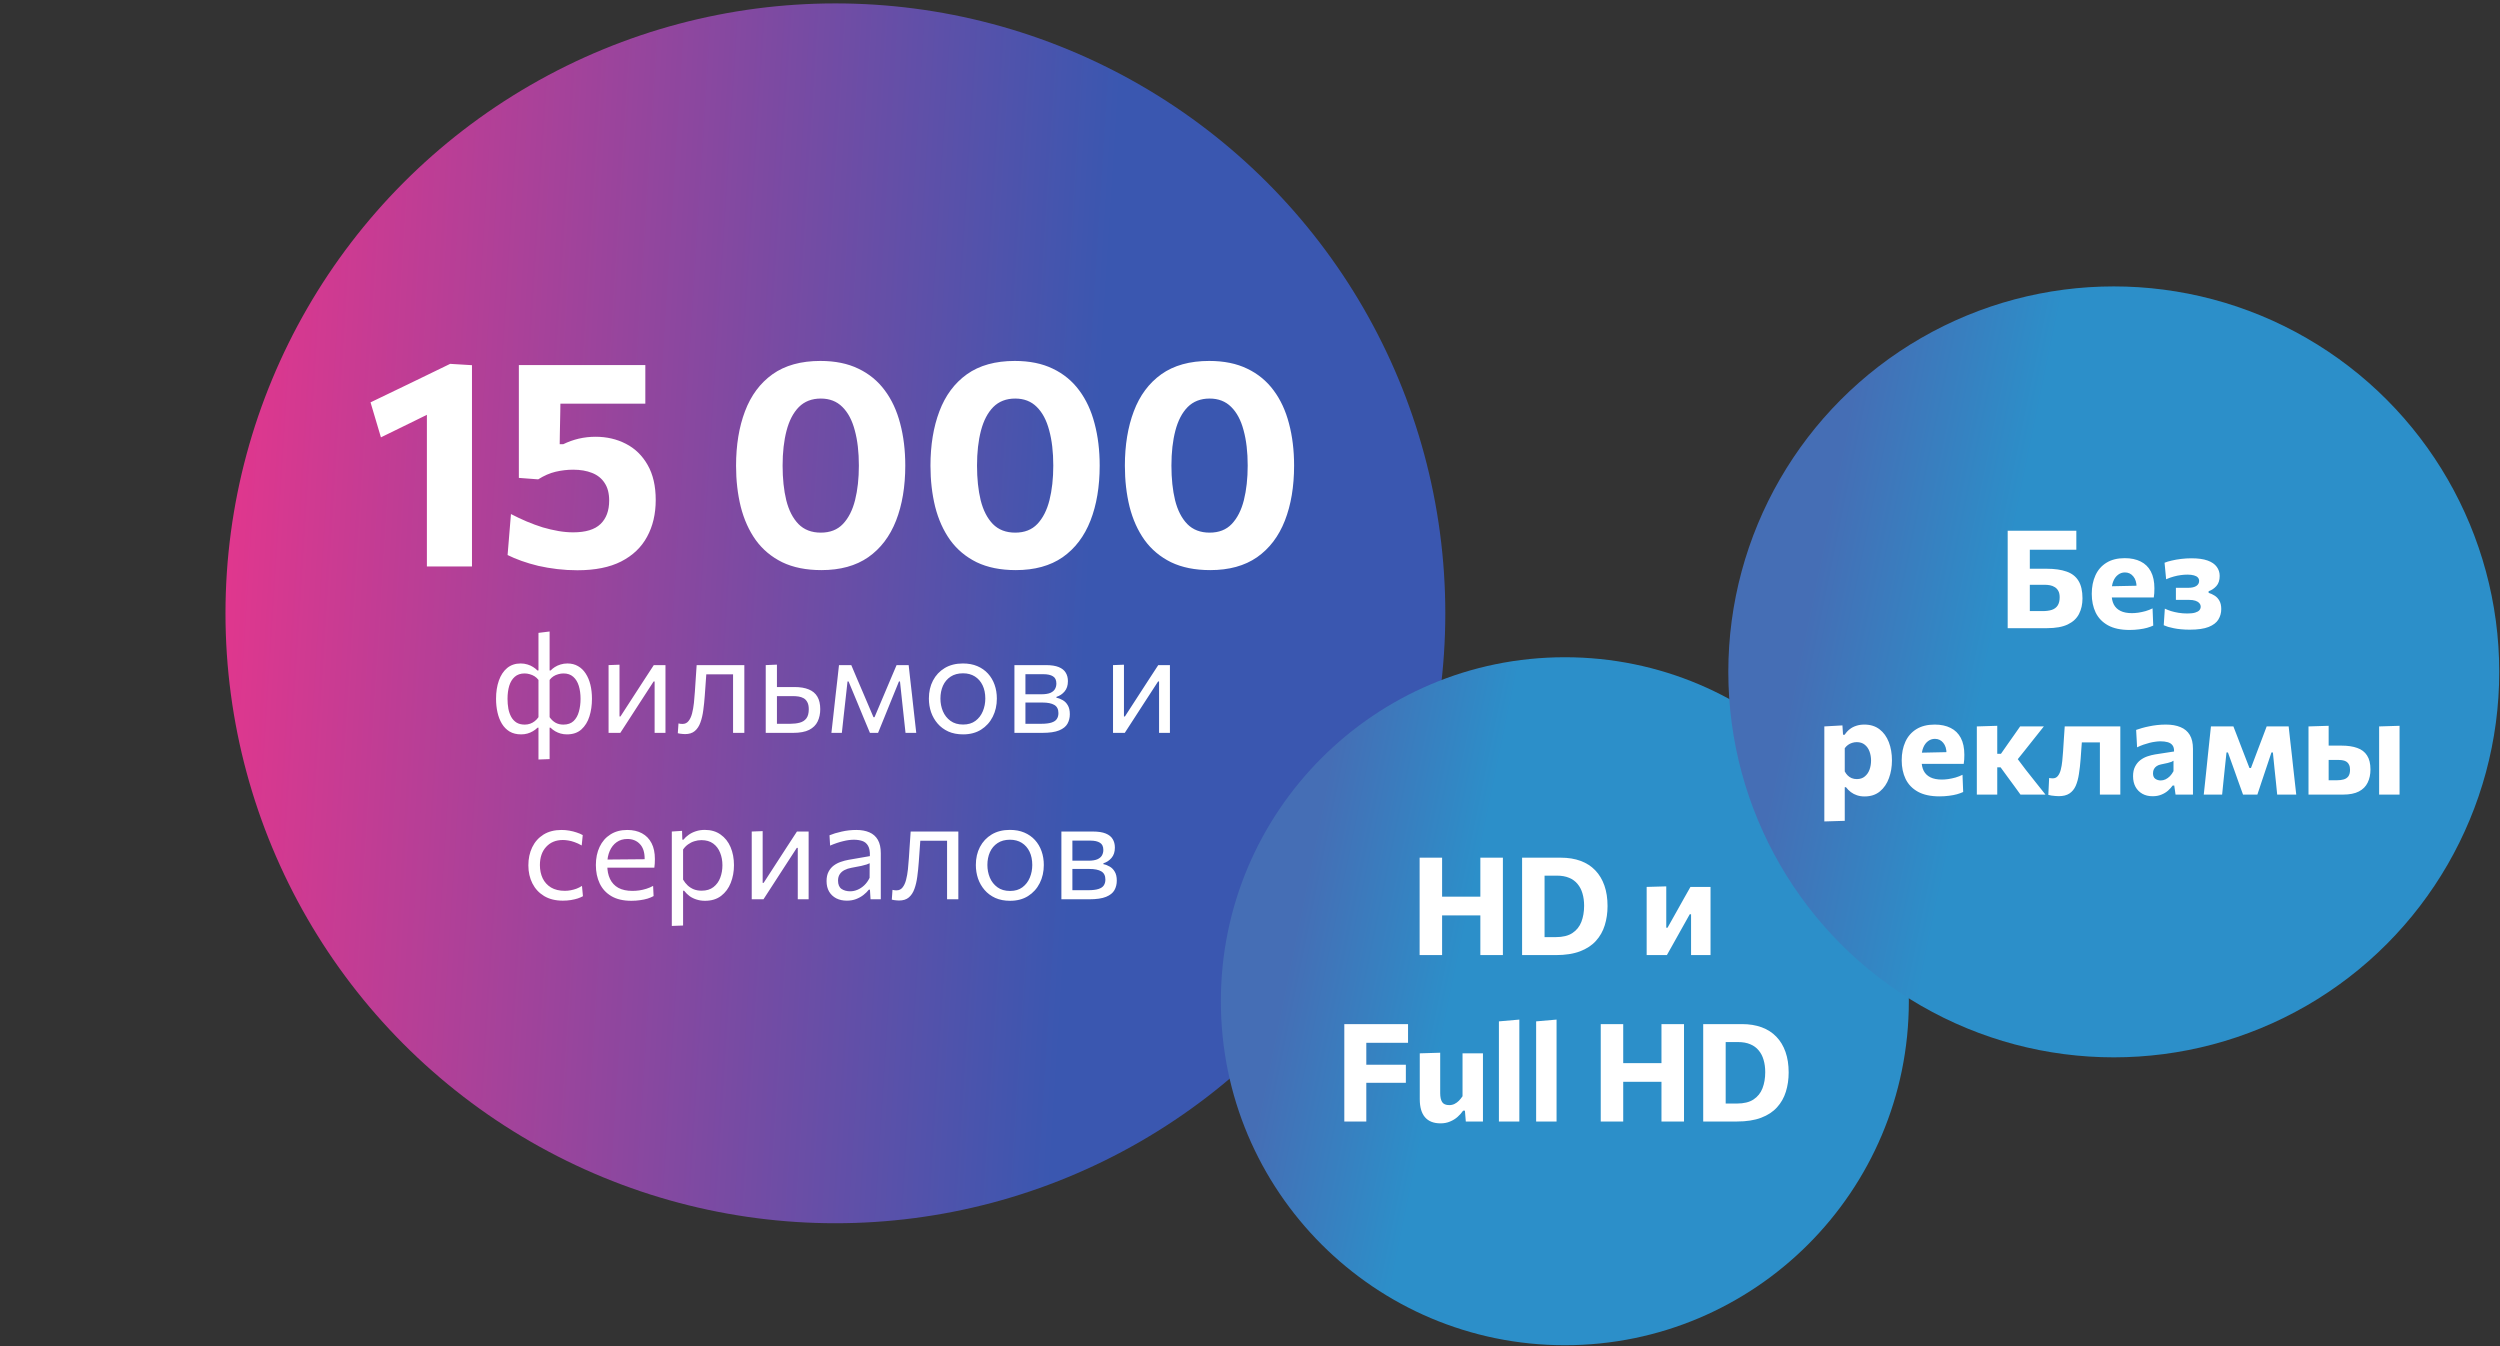 <svg width="676" height="364" viewBox="0 0 676 364" fill="none" xmlns="http://www.w3.org/2000/svg">
<rect x="0" y="0" width="676" height="364" fill="#333333" stroke="none"/>
<circle cx="225.891" cy="165.843" r="164.92" fill="url(#paint0_linear_206_7731)"/>
<path d="M103.002 118.258L100.192 108.798C103.781 107.057 107.369 105.328 110.958 103.613C114.547 101.872 118.135 100.13 121.724 98.388L121.289 109.273C118.228 110.777 115.18 112.281 112.146 113.785C109.111 115.263 106.063 116.754 103.002 118.258ZM115.431 153.168C115.431 150.345 115.431 147.614 115.431 144.975C115.431 142.31 115.431 139.342 115.431 136.07V120.079C115.431 117.361 115.431 114.656 115.431 111.965C115.431 109.247 115.431 106.516 115.431 103.771L121.724 98.388L127.622 98.745C127.622 101.832 127.622 104.959 127.622 108.125C127.622 111.265 127.622 114.458 127.622 117.704V136.07C127.622 139.342 127.622 142.31 127.622 144.975C127.622 147.614 127.622 150.345 127.622 153.168H115.431ZM156.132 154.198C154.285 154.198 152.464 154.092 150.67 153.881C148.902 153.67 147.2 153.38 145.564 153.01C143.928 152.614 142.41 152.166 141.012 151.664C139.613 151.163 138.36 150.635 137.252 150.081L138.162 138.998C139.587 139.737 141.012 140.41 142.437 141.017C143.888 141.624 145.326 142.152 146.751 142.6C148.202 143.023 149.614 143.352 150.986 143.59C152.358 143.827 153.691 143.946 154.984 143.946C158.361 143.946 160.829 143.194 162.385 141.69C163.942 140.186 164.721 138.075 164.721 135.357C164.721 133.404 164.312 131.821 163.494 130.607C162.702 129.367 161.567 128.457 160.09 127.876C158.638 127.296 156.936 127.005 154.984 127.005C153.401 127.005 151.817 127.19 150.234 127.56C148.677 127.929 147.107 128.615 145.524 129.618L140.299 129.222V120.118C140.299 116.292 140.299 112.585 140.299 108.996C140.299 105.407 140.299 101.977 140.299 98.705H174.497V109.154C171.41 109.154 168.283 109.154 165.117 109.154C161.976 109.154 158.863 109.154 155.775 109.154H147.938L151.58 105.315C151.58 107.321 151.553 109.326 151.501 111.331C151.474 113.337 151.435 115.329 151.382 117.308L151.342 120.118H152.292C153.638 119.459 155.037 118.957 156.488 118.614C157.966 118.271 159.483 118.1 161.04 118.1C164.048 118.1 166.779 118.733 169.233 120C171.713 121.266 173.679 123.179 175.131 125.739C176.582 128.272 177.307 131.425 177.307 135.199C177.307 138.972 176.529 142.284 174.972 145.134C173.442 147.983 171.106 150.213 167.966 151.823C164.853 153.406 160.908 154.198 156.132 154.198ZM222.106 154.158C217.99 154.158 214.454 153.446 211.499 152.021C208.57 150.569 206.182 148.564 204.334 146.004C202.514 143.445 201.168 140.45 200.297 137.019C199.453 133.589 199.031 129.895 199.031 125.937C199.031 120.369 199.835 115.461 201.445 111.213C203.055 106.938 205.535 103.6 208.886 101.199C212.264 98.797 216.578 97.597 221.829 97.597C225.814 97.597 229.244 98.296 232.12 99.695C234.996 101.067 237.371 103.019 239.245 105.553C241.118 108.059 242.504 111.041 243.401 114.498C244.324 117.955 244.786 121.754 244.786 125.897C244.786 131.57 243.955 136.531 242.293 140.78C240.63 145.028 238.123 148.326 234.772 150.675C231.421 152.997 227.199 154.158 222.106 154.158ZM221.948 144.025C224.455 144.025 226.447 143.247 227.925 141.69C229.429 140.107 230.524 137.956 231.21 135.238C231.896 132.494 232.239 129.38 232.239 125.897C232.239 122.229 231.87 119.05 231.131 116.358C230.418 113.64 229.297 111.529 227.766 110.025C226.262 108.521 224.323 107.769 221.948 107.769C219.52 107.769 217.541 108.534 216.011 110.065C214.507 111.595 213.398 113.719 212.686 116.437C211.974 119.155 211.617 122.309 211.617 125.897C211.617 129.433 211.947 132.56 212.607 135.278C213.293 137.996 214.388 140.133 215.892 141.69C217.423 143.247 219.441 144.025 221.948 144.025ZM274.675 154.158C270.558 154.158 267.022 153.446 264.067 152.021C261.138 150.569 258.75 148.564 256.903 146.004C255.082 143.445 253.736 140.45 252.866 137.019C252.021 133.589 251.599 129.895 251.599 125.937C251.599 120.369 252.404 115.461 254.013 111.213C255.623 106.938 258.103 103.6 261.455 101.199C264.832 98.797 269.146 97.597 274.398 97.597C278.382 97.597 281.812 98.296 284.689 99.695C287.565 101.067 289.94 103.019 291.813 105.553C293.687 108.059 295.072 111.041 295.969 114.498C296.893 117.955 297.354 121.754 297.354 125.897C297.354 131.57 296.523 136.531 294.861 140.78C293.198 145.028 290.692 148.326 287.341 150.675C283.989 152.997 279.767 154.158 274.675 154.158ZM274.516 144.025C277.023 144.025 279.015 143.247 280.493 141.69C281.997 140.107 283.092 137.956 283.778 135.238C284.464 132.494 284.807 129.38 284.807 125.897C284.807 122.229 284.438 119.05 283.699 116.358C282.987 113.64 281.865 111.529 280.335 110.025C278.831 108.521 276.891 107.769 274.516 107.769C272.089 107.769 270.11 108.534 268.579 110.065C267.075 111.595 265.967 113.719 265.254 116.437C264.542 119.155 264.186 122.309 264.186 125.897C264.186 129.433 264.516 132.56 265.175 135.278C265.861 137.996 266.956 140.133 268.46 141.69C269.991 143.247 272.01 144.025 274.516 144.025ZM327.243 154.158C323.127 154.158 319.591 153.446 316.635 152.021C313.706 150.569 311.318 148.564 309.471 146.004C307.65 143.445 306.305 140.45 305.434 137.019C304.59 133.589 304.167 129.895 304.167 125.937C304.167 120.369 304.972 115.461 306.582 111.213C308.191 106.938 310.672 103.6 314.023 101.199C317.401 98.797 321.715 97.597 326.966 97.597C330.95 97.597 334.381 98.296 337.257 99.695C340.133 101.067 342.508 103.019 344.382 105.553C346.255 108.059 347.64 111.041 348.538 114.498C349.461 117.955 349.923 121.754 349.923 125.897C349.923 131.57 349.092 136.531 347.429 140.78C345.767 145.028 343.26 148.326 339.909 150.675C336.558 152.997 332.336 154.158 327.243 154.158ZM327.085 144.025C329.591 144.025 331.584 143.247 333.061 141.69C334.565 140.107 335.661 137.956 336.347 135.238C337.033 132.494 337.376 129.38 337.376 125.897C337.376 122.229 337.006 119.05 336.267 116.358C335.555 113.64 334.434 111.529 332.903 110.025C331.399 108.521 329.46 107.769 327.085 107.769C324.657 107.769 322.678 108.534 321.148 110.065C319.643 111.595 318.535 113.719 317.823 116.437C317.11 119.155 316.754 122.309 316.754 125.897C316.754 129.433 317.084 132.56 317.744 135.278C318.43 137.996 319.525 140.133 321.029 141.69C322.559 143.247 324.578 144.025 327.085 144.025ZM145.603 205.372C145.603 204.042 145.603 202.737 145.603 201.456C145.603 200.176 145.603 198.79 145.603 197.3V196.765H145.363C144.981 197.134 144.556 197.454 144.088 197.725C143.632 197.996 143.14 198.205 142.61 198.353C142.081 198.501 141.514 198.575 140.911 198.575C139.704 198.575 138.67 198.322 137.808 197.818C136.958 197.3 136.262 196.598 135.721 195.712C135.179 194.813 134.779 193.785 134.52 192.627C134.261 191.47 134.132 190.244 134.132 188.951C134.132 187.117 134.385 185.479 134.889 184.038C135.394 182.597 136.139 181.464 137.124 180.639C138.122 179.814 139.341 179.402 140.782 179.402C141.459 179.402 142.081 179.494 142.647 179.679C143.226 179.851 143.737 180.085 144.18 180.381C144.636 180.664 145.012 180.966 145.307 181.286H145.603V179.937C145.603 178.386 145.603 176.877 145.603 175.412C145.603 173.947 145.603 172.518 145.603 171.127L148.613 170.757C148.613 172.223 148.613 173.713 148.613 175.227C148.613 176.73 148.613 178.3 148.613 179.937V181.286H148.909C149.205 180.966 149.574 180.664 150.017 180.381C150.473 180.085 150.99 179.851 151.569 179.679C152.148 179.494 152.769 179.402 153.434 179.402C154.518 179.402 155.472 179.642 156.297 180.122C157.122 180.59 157.812 181.255 158.366 182.117C158.933 182.979 159.357 183.989 159.641 185.146C159.924 186.304 160.066 187.572 160.066 188.951C160.066 190.675 159.838 192.264 159.382 193.717C158.926 195.17 158.2 196.346 157.203 197.245C156.217 198.132 154.918 198.575 153.305 198.575C152.702 198.575 152.135 198.501 151.606 198.353C151.076 198.205 150.578 197.996 150.11 197.725C149.654 197.454 149.235 197.134 148.854 196.765H148.613V197.3C148.613 198.753 148.613 200.102 148.613 201.345C148.613 202.589 148.613 203.894 148.613 205.261L145.603 205.372ZM141.89 195.933C142.419 195.933 142.906 195.853 143.349 195.693C143.805 195.533 144.217 195.305 144.587 195.01C144.968 194.714 145.307 194.351 145.603 193.92V183.853C145.307 183.459 144.956 183.133 144.55 182.874C144.143 182.616 143.706 182.425 143.238 182.302C142.783 182.166 142.321 182.099 141.853 182.099C140.769 182.099 139.883 182.4 139.193 183.004C138.516 183.595 138.017 184.407 137.697 185.442C137.389 186.476 137.235 187.652 137.235 188.97C137.235 189.893 137.309 190.774 137.457 191.611C137.617 192.449 137.876 193.194 138.233 193.846C138.59 194.487 139.064 194.998 139.655 195.379C140.258 195.749 141.003 195.933 141.89 195.933ZM152.326 195.933C153.496 195.933 154.42 195.613 155.097 194.973C155.774 194.32 156.254 193.464 156.538 192.405C156.833 191.346 156.981 190.201 156.981 188.97C156.981 187.652 156.821 186.476 156.501 185.442C156.18 184.407 155.682 183.595 155.004 183.004C154.327 182.4 153.447 182.099 152.363 182.099C151.895 182.099 151.427 182.166 150.959 182.302C150.491 182.425 150.054 182.616 149.648 182.874C149.254 183.133 148.909 183.459 148.613 183.853V193.92C149.057 194.56 149.586 195.059 150.202 195.416C150.818 195.761 151.526 195.933 152.326 195.933ZM164.557 198.168C164.557 196.802 164.557 195.49 164.557 194.234C164.557 192.978 164.557 191.593 164.557 190.078V188.231C164.557 187.135 164.557 186.125 164.557 185.202C164.557 184.266 164.557 183.367 164.557 182.505C164.557 181.631 164.557 180.744 164.557 179.845L167.513 179.734C167.513 180.609 167.513 181.471 167.513 182.32C167.513 183.17 167.513 184.05 167.513 184.962C167.513 185.861 167.513 186.84 167.513 187.899V193.735H167.771L171.705 187.658C172.555 186.353 173.405 185.042 174.255 183.724C175.104 182.406 175.948 181.113 176.785 179.845H179.944C179.944 180.744 179.944 181.631 179.944 182.505C179.944 183.367 179.944 184.266 179.944 185.202C179.944 186.125 179.944 187.135 179.944 188.231V190.078C179.944 191.593 179.944 192.978 179.944 194.234C179.944 195.49 179.944 196.802 179.944 198.168H177.007C177.007 196.826 177.007 195.533 177.007 194.29C177.007 193.033 177.007 191.66 177.007 190.17V184.26H176.748L172.851 190.263C171.989 191.593 171.133 192.917 170.283 194.234C169.434 195.552 168.584 196.863 167.734 198.168H164.557ZM185.235 198.501C185.051 198.501 184.841 198.489 184.607 198.464C184.373 198.452 184.139 198.427 183.905 198.39C183.684 198.353 183.474 198.31 183.277 198.261L183.462 195.619C183.671 195.669 183.875 195.706 184.072 195.73C184.281 195.743 184.447 195.749 184.57 195.749C185.235 195.749 185.771 195.49 186.177 194.973C186.596 194.456 186.916 193.766 187.138 192.904C187.359 192.042 187.526 191.1 187.637 190.078C187.747 189.044 187.834 188.022 187.895 187.012C187.969 185.805 188.049 184.598 188.135 183.392C188.221 182.172 188.301 180.99 188.375 179.845H201.268C201.268 180.744 201.268 181.631 201.268 182.505C201.268 183.367 201.268 184.266 201.268 185.202C201.268 186.125 201.268 187.135 201.268 188.231V190.078C201.268 191.593 201.268 192.978 201.268 194.234C201.268 195.49 201.268 196.802 201.268 198.168H198.22C198.22 196.802 198.22 195.49 198.22 194.234C198.22 192.978 198.22 191.593 198.22 190.078V188.231C198.22 187.184 198.22 186.23 198.22 185.368C198.22 184.494 198.22 183.656 198.22 182.856C198.22 182.043 198.22 181.2 198.22 180.325L200.031 182.339H189.558L191.128 180.325C191.066 181.15 191.004 182 190.943 182.874C190.881 183.749 190.82 184.623 190.758 185.497C190.709 186.359 190.647 187.221 190.573 188.083C190.475 189.462 190.339 190.78 190.167 192.036C190.007 193.28 189.748 194.388 189.391 195.361C189.046 196.334 188.542 197.103 187.877 197.67C187.224 198.224 186.344 198.501 185.235 198.501ZM207.055 198.168C207.055 196.802 207.055 195.49 207.055 194.234C207.055 192.978 207.055 191.593 207.055 190.078V188.231C207.055 187.135 207.055 186.125 207.055 185.202C207.055 184.266 207.055 183.367 207.055 182.505C207.055 181.631 207.055 180.744 207.055 179.845L210.084 179.716C210.084 181.033 210.084 182.32 210.084 183.576C210.084 184.82 210.084 186.15 210.084 187.566C210.084 189.056 210.084 190.448 210.084 191.741C210.084 193.021 210.084 194.345 210.084 195.712H213.705C214.628 195.712 215.466 195.613 216.217 195.416C216.98 195.219 217.584 194.838 218.027 194.271C218.47 193.692 218.692 192.861 218.692 191.777C218.692 190.977 218.563 190.343 218.304 189.875C218.058 189.395 217.725 189.038 217.307 188.804C216.888 188.57 216.432 188.416 215.94 188.342C215.447 188.268 214.967 188.231 214.499 188.231H209.641L208.847 185.774C209.598 185.774 210.534 185.774 211.654 185.774C212.787 185.774 213.846 185.774 214.831 185.774C216.371 185.774 217.658 185.99 218.692 186.421C219.726 186.84 220.502 187.492 221.019 188.379C221.536 189.253 221.795 190.38 221.795 191.759C221.795 193.003 221.561 194.111 221.093 195.084C220.638 196.044 219.874 196.802 218.803 197.356C217.731 197.898 216.278 198.168 214.444 198.168C212.978 198.168 211.605 198.168 210.324 198.168C209.056 198.168 207.966 198.168 207.055 198.168ZM224.812 198.168C224.96 196.826 225.108 195.515 225.255 194.234C225.403 192.941 225.545 191.66 225.68 190.392L225.957 187.88C226.117 186.538 226.271 185.196 226.419 183.853C226.567 182.511 226.715 181.175 226.862 179.845H230.187C230.692 181.027 231.197 182.222 231.702 183.429C232.219 184.635 232.73 185.824 233.235 186.993L236.19 193.939H236.467L239.404 186.993C239.909 185.787 240.414 184.592 240.919 183.41C241.424 182.216 241.929 181.027 242.434 179.845H245.703C245.851 181.15 245.999 182.493 246.146 183.872C246.306 185.239 246.46 186.581 246.608 187.899L246.885 190.429C247.021 191.66 247.162 192.929 247.31 194.234C247.458 195.539 247.606 196.851 247.753 198.168H244.853C244.706 196.765 244.552 195.349 244.392 193.92C244.244 192.479 244.09 191.057 243.93 189.653L243.357 184.26H243.08L240.734 190.023C240.192 191.377 239.644 192.732 239.09 194.086C238.536 195.441 237.982 196.802 237.428 198.168H235.23C234.663 196.802 234.097 195.447 233.531 194.105C232.976 192.75 232.422 191.408 231.868 190.078L229.448 184.26H229.171L228.58 189.598C228.42 191.026 228.26 192.455 228.1 193.883C227.952 195.312 227.798 196.74 227.638 198.168H224.812ZM260.424 198.575C258.909 198.575 257.573 198.316 256.416 197.799C255.27 197.27 254.31 196.555 253.534 195.656C252.758 194.757 252.167 193.729 251.761 192.572C251.367 191.402 251.17 190.177 251.17 188.896C251.17 187.061 251.539 185.436 252.278 184.02C253.029 182.591 254.088 181.464 255.455 180.639C256.834 179.814 258.472 179.402 260.368 179.402C261.834 179.402 263.133 179.642 264.266 180.122C265.399 180.602 266.359 181.274 267.147 182.136C267.935 182.998 268.533 184.007 268.939 185.165C269.345 186.31 269.549 187.554 269.549 188.896C269.549 190.706 269.179 192.344 268.44 193.809C267.701 195.275 266.649 196.438 265.282 197.3C263.927 198.15 262.308 198.575 260.424 198.575ZM260.424 195.915C261.766 195.915 262.881 195.583 263.767 194.918C264.654 194.253 265.319 193.384 265.762 192.313C266.205 191.242 266.427 190.103 266.427 188.896C266.427 187.517 266.181 186.316 265.688 185.294C265.196 184.272 264.5 183.478 263.601 182.911C262.702 182.345 261.637 182.062 260.405 182.062C259.075 182.062 257.955 182.363 257.044 182.967C256.132 183.57 255.443 184.389 254.975 185.423C254.519 186.458 254.291 187.615 254.291 188.896C254.291 190.103 254.513 191.242 254.956 192.313C255.412 193.384 256.095 194.253 257.007 194.918C257.918 195.583 259.057 195.915 260.424 195.915ZM274.301 198.168C274.301 196.802 274.301 195.49 274.301 194.234C274.301 192.966 274.301 191.574 274.301 190.06V188.213C274.301 187.117 274.301 186.107 274.301 185.183C274.301 184.26 274.301 183.367 274.301 182.505C274.301 181.631 274.301 180.744 274.301 179.845C275.41 179.845 276.74 179.845 278.291 179.845C279.855 179.845 281.357 179.845 282.798 179.845C284.251 179.845 285.415 180.024 286.289 180.381C287.163 180.738 287.791 181.243 288.173 181.895C288.567 182.536 288.764 183.299 288.764 184.186C288.764 185.343 288.463 186.273 287.859 186.975C287.268 187.677 286.535 188.163 285.661 188.434V188.674C286.252 188.785 286.819 189.001 287.36 189.321C287.915 189.629 288.37 190.09 288.727 190.706C289.097 191.31 289.281 192.116 289.281 193.126C289.281 194.086 289.066 194.948 288.635 195.712C288.216 196.463 287.465 197.06 286.382 197.503C285.31 197.947 283.783 198.168 281.801 198.168C280.311 198.168 278.919 198.168 277.626 198.168C276.333 198.168 275.225 198.168 274.301 198.168ZM277.275 195.712H281.542C282.724 195.712 283.654 195.601 284.331 195.379C285.021 195.158 285.501 194.831 285.772 194.4C286.055 193.969 286.197 193.446 286.197 192.83C286.197 191.784 285.827 191.045 285.089 190.614C284.362 190.183 283.297 189.967 281.893 189.967H276.463V187.732H281.579C282.601 187.732 283.408 187.609 283.999 187.363C284.59 187.104 285.008 186.759 285.255 186.328C285.513 185.885 285.643 185.386 285.643 184.832C285.643 183.896 285.335 183.244 284.719 182.874C284.116 182.493 283.254 182.302 282.133 182.302H277.275C277.275 183.287 277.275 184.241 277.275 185.165C277.275 186.088 277.275 187.092 277.275 188.176V190.023C277.275 191.069 277.275 192.042 277.275 192.941C277.275 193.84 277.275 194.764 277.275 195.712ZM300.962 198.168C300.962 196.802 300.962 195.49 300.962 194.234C300.962 192.978 300.962 191.593 300.962 190.078V188.231C300.962 187.135 300.962 186.125 300.962 185.202C300.962 184.266 300.962 183.367 300.962 182.505C300.962 181.631 300.962 180.744 300.962 179.845L303.917 179.734C303.917 180.609 303.917 181.471 303.917 182.32C303.917 183.17 303.917 184.05 303.917 184.962C303.917 185.861 303.917 186.84 303.917 187.899V193.735H304.176L308.11 187.658C308.96 186.353 309.81 185.042 310.659 183.724C311.509 182.406 312.352 181.113 313.19 179.845H316.348C316.348 180.744 316.348 181.631 316.348 182.505C316.348 183.367 316.348 184.266 316.348 185.202C316.348 186.125 316.348 187.135 316.348 188.231V190.078C316.348 191.593 316.348 192.978 316.348 194.234C316.348 195.49 316.348 196.802 316.348 198.168H313.411C313.411 196.826 313.411 195.533 313.411 194.29C313.411 193.033 313.411 191.66 313.411 190.17V184.26H313.153L309.255 190.263C308.393 191.593 307.538 192.917 306.688 194.234C305.838 195.552 304.989 196.863 304.139 198.168H300.962ZM152.178 243.538C150.196 243.538 148.509 243.119 147.117 242.282C145.738 241.444 144.685 240.305 143.958 238.865C143.232 237.424 142.869 235.798 142.869 233.988C142.869 232.178 143.213 230.553 143.903 229.112C144.605 227.659 145.621 226.514 146.951 225.676C148.293 224.839 149.925 224.42 151.846 224.42C152.56 224.42 153.262 224.482 153.951 224.605C154.653 224.728 155.312 224.894 155.928 225.104C156.543 225.301 157.091 225.535 157.572 225.806L157.295 228.613C156.605 228.219 155.952 227.917 155.337 227.708C154.733 227.487 154.167 227.339 153.637 227.265C153.12 227.179 152.64 227.136 152.197 227.136C150.325 227.136 148.823 227.751 147.69 228.983C146.557 230.202 145.99 231.852 145.99 233.933C145.99 235.238 146.237 236.42 146.729 237.479C147.234 238.526 147.985 239.357 148.983 239.973C149.992 240.576 151.242 240.878 152.732 240.878C153.262 240.878 153.785 240.829 154.302 240.73C154.832 240.632 155.355 240.49 155.872 240.305C156.39 240.108 156.888 239.856 157.368 239.548L157.627 242.337C157.221 242.559 156.747 242.762 156.205 242.947C155.663 243.119 155.053 243.261 154.376 243.372C153.711 243.482 152.979 243.538 152.178 243.538ZM170.728 243.575C168.536 243.575 166.732 243.156 165.316 242.319C163.9 241.481 162.847 240.336 162.158 238.883C161.468 237.43 161.123 235.768 161.123 233.896C161.123 232.049 161.462 230.411 162.139 228.983C162.816 227.554 163.789 226.44 165.058 225.639C166.326 224.827 167.841 224.42 169.602 224.42C171.153 224.42 172.483 224.722 173.591 225.325C174.712 225.929 175.574 226.815 176.177 227.985C176.781 229.143 177.082 230.577 177.082 232.289C177.082 232.745 177.07 233.157 177.045 233.527C177.033 233.884 176.996 234.247 176.935 234.616L174.256 233.268C174.281 233.071 174.293 232.886 174.293 232.714C174.305 232.529 174.312 232.351 174.312 232.178C174.312 230.442 173.881 229.124 173.019 228.225C172.157 227.314 171.03 226.858 169.638 226.858C168.518 226.858 167.551 227.148 166.739 227.727C165.938 228.293 165.316 229.081 164.873 230.091C164.43 231.101 164.208 232.252 164.208 233.545V233.97C164.208 235.398 164.454 236.63 164.947 237.664C165.439 238.698 166.184 239.499 167.182 240.065C168.192 240.619 169.472 240.897 171.024 240.897C171.603 240.897 172.212 240.853 172.852 240.767C173.505 240.669 174.145 240.521 174.773 240.324C175.414 240.127 176.023 239.868 176.602 239.548L176.731 242.3C176.263 242.559 175.722 242.787 175.106 242.984C174.49 243.168 173.813 243.31 173.074 243.409C172.335 243.519 171.553 243.575 170.728 243.575ZM162.398 234.616V232.437L175.069 232.326L176.935 233.028V234.616H162.398ZM181.657 250.372C181.657 249.018 181.657 247.688 181.657 246.382C181.657 245.089 181.657 243.686 181.657 242.171V233.231C181.657 231.876 181.657 230.491 181.657 229.075C181.657 227.659 181.657 226.249 181.657 224.845L184.428 224.66L184.502 227.043H184.816C185.185 226.563 185.653 226.126 186.22 225.732C186.786 225.325 187.433 225.005 188.159 224.771C188.898 224.525 189.705 224.402 190.579 224.402C192.254 224.402 193.676 224.821 194.846 225.658C196.028 226.483 196.927 227.616 197.543 229.057C198.158 230.497 198.466 232.129 198.466 233.951C198.466 235.663 198.177 237.252 197.598 238.717C197.031 240.17 196.163 241.346 194.994 242.245C193.836 243.132 192.383 243.575 190.634 243.575C189.822 243.575 189.07 243.464 188.381 243.242C187.691 243.033 187.063 242.731 186.497 242.337C185.943 241.931 185.438 241.438 184.982 240.86H184.705V242.3C184.705 243.741 184.705 245.083 184.705 246.327C184.705 247.583 184.705 248.894 184.705 250.261L181.657 250.372ZM189.711 240.841C191.028 240.841 192.1 240.515 192.925 239.862C193.762 239.209 194.372 238.366 194.753 237.332C195.147 236.285 195.344 235.164 195.344 233.97C195.344 232.726 195.135 231.593 194.716 230.571C194.31 229.537 193.688 228.712 192.851 228.096C192.014 227.48 190.948 227.172 189.655 227.172C189.015 227.172 188.387 227.271 187.771 227.468C187.156 227.653 186.583 227.936 186.053 228.318C185.536 228.687 185.087 229.149 184.705 229.703V237.849C185.075 238.477 185.499 239.012 185.98 239.456C186.472 239.899 187.026 240.244 187.642 240.49C188.258 240.724 188.947 240.841 189.711 240.841ZM203.267 243.168C203.267 241.802 203.267 240.49 203.267 239.234C203.267 237.978 203.267 236.593 203.267 235.078V233.231C203.267 232.135 203.267 231.125 203.267 230.202C203.267 229.266 203.267 228.367 203.267 227.505C203.267 226.631 203.267 225.744 203.267 224.845L206.222 224.734C206.222 225.609 206.222 226.471 206.222 227.32C206.222 228.17 206.222 229.05 206.222 229.962C206.222 230.861 206.222 231.84 206.222 232.899V238.735H206.481L210.415 232.658C211.265 231.353 212.115 230.042 212.964 228.724C213.814 227.406 214.658 226.113 215.495 224.845H218.654C218.654 225.744 218.654 226.631 218.654 227.505C218.654 228.367 218.654 229.266 218.654 230.202C218.654 231.125 218.654 232.135 218.654 233.231V235.078C218.654 236.593 218.654 237.978 218.654 239.234C218.654 240.49 218.654 241.802 218.654 243.168H215.717C215.717 241.826 215.717 240.533 215.717 239.29C215.717 238.033 215.717 236.66 215.717 235.17V229.26H215.458L211.561 235.263C210.699 236.593 209.843 237.917 208.993 239.234C208.143 240.552 207.294 241.863 206.444 243.168H203.267ZM229.006 243.538C227.91 243.538 226.95 243.329 226.125 242.91C225.3 242.479 224.653 241.869 224.185 241.081C223.73 240.293 223.502 239.345 223.502 238.237C223.502 237.239 223.68 236.402 224.038 235.725C224.395 235.035 224.863 234.475 225.441 234.044C226.02 233.613 226.66 233.28 227.362 233.046C228.064 232.8 228.766 232.615 229.468 232.492L235.213 231.495C235.262 230.251 235.096 229.315 234.714 228.687C234.344 228.047 233.821 227.616 233.144 227.394C232.467 227.172 231.715 227.062 230.89 227.062C230.472 227.062 230.022 227.092 229.542 227.154C229.062 227.216 228.551 227.314 228.009 227.45C227.479 227.573 226.919 227.733 226.328 227.93C225.737 228.127 225.115 228.367 224.462 228.65L224.296 225.861C224.739 225.676 225.238 225.498 225.792 225.325C226.359 225.153 226.956 224.999 227.584 224.864C228.224 224.716 228.877 224.605 229.542 224.531C230.207 224.457 230.878 224.42 231.555 224.42C232.922 224.42 234.098 224.636 235.083 225.067C236.081 225.498 236.844 226.175 237.374 227.099C237.903 228.022 238.168 229.229 238.168 230.719C238.168 231.285 238.168 232.006 238.168 232.88C238.168 233.754 238.168 234.586 238.168 235.374V237.756C238.168 238.594 238.168 239.45 238.168 240.324C238.168 241.186 238.168 242.134 238.168 243.168H235.397L235.231 240.564H234.936C234.554 241.057 234.074 241.531 233.495 241.986C232.916 242.442 232.245 242.818 231.481 243.113C230.73 243.396 229.905 243.538 229.006 243.538ZM229.893 241.007C230.546 241.007 231.198 240.872 231.851 240.601C232.503 240.33 233.113 239.93 233.679 239.4C234.258 238.859 234.745 238.181 235.139 237.369L235.157 233.416C234.96 233.527 234.695 233.637 234.363 233.748C234.043 233.859 233.556 233.988 232.904 234.136C232.263 234.272 231.371 234.444 230.225 234.653C229.523 234.776 228.902 234.98 228.36 235.263C227.818 235.534 227.387 235.909 227.067 236.39C226.759 236.858 226.605 237.43 226.605 238.107C226.605 239.166 226.919 239.918 227.547 240.361C228.187 240.792 228.969 241.007 229.893 241.007ZM243.102 243.501C242.917 243.501 242.708 243.489 242.474 243.464C242.24 243.452 242.006 243.427 241.772 243.39C241.55 243.353 241.341 243.31 241.144 243.261L241.329 240.619C241.538 240.669 241.741 240.706 241.938 240.73C242.147 240.743 242.314 240.749 242.437 240.749C243.102 240.749 243.637 240.49 244.044 239.973C244.462 239.456 244.783 238.766 245.004 237.904C245.226 237.042 245.392 236.1 245.503 235.078C245.614 234.044 245.7 233.022 245.762 232.012C245.835 230.805 245.916 229.598 246.002 228.392C246.088 227.172 246.168 225.99 246.242 224.845H259.135C259.135 225.744 259.135 226.631 259.135 227.505C259.135 228.367 259.135 229.266 259.135 230.202C259.135 231.125 259.135 232.135 259.135 233.231V235.078C259.135 236.593 259.135 237.978 259.135 239.234C259.135 240.49 259.135 241.802 259.135 243.168H256.087C256.087 241.802 256.087 240.49 256.087 239.234C256.087 237.978 256.087 236.593 256.087 235.078V233.231C256.087 232.184 256.087 231.23 256.087 230.368C256.087 229.494 256.087 228.656 256.087 227.856C256.087 227.043 256.087 226.2 256.087 225.325L257.897 227.339H247.424L248.994 225.325C248.932 226.15 248.871 227 248.809 227.874C248.748 228.749 248.686 229.623 248.625 230.497C248.575 231.359 248.514 232.221 248.44 233.083C248.341 234.462 248.206 235.78 248.034 237.036C247.873 238.28 247.615 239.388 247.258 240.361C246.913 241.334 246.408 242.103 245.743 242.67C245.09 243.224 244.21 243.501 243.102 243.501ZM273.123 243.575C271.608 243.575 270.272 243.316 269.115 242.799C267.969 242.27 267.009 241.555 266.233 240.656C265.457 239.757 264.866 238.729 264.46 237.572C264.066 236.402 263.869 235.177 263.869 233.896C263.869 232.061 264.238 230.436 264.977 229.02C265.728 227.591 266.787 226.464 268.154 225.639C269.533 224.814 271.171 224.402 273.067 224.402C274.533 224.402 275.832 224.642 276.965 225.122C278.098 225.602 279.058 226.274 279.846 227.136C280.634 227.998 281.232 229.007 281.638 230.165C282.044 231.31 282.247 232.554 282.247 233.896C282.247 235.706 281.878 237.344 281.139 238.809C280.4 240.275 279.347 241.438 277.981 242.3C276.626 243.15 275.007 243.575 273.123 243.575ZM273.123 240.915C274.465 240.915 275.579 240.583 276.466 239.918C277.353 239.253 278.018 238.384 278.461 237.313C278.904 236.242 279.126 235.103 279.126 233.896C279.126 232.517 278.88 231.316 278.387 230.294C277.894 229.272 277.199 228.478 276.3 227.911C275.401 227.345 274.336 227.062 273.104 227.062C271.774 227.062 270.654 227.363 269.743 227.967C268.831 228.57 268.142 229.389 267.674 230.423C267.218 231.458 266.99 232.615 266.99 233.896C266.99 235.103 267.212 236.242 267.655 237.313C268.111 238.384 268.794 239.253 269.706 239.918C270.617 240.583 271.756 240.915 273.123 240.915ZM287 243.168C287 241.802 287 240.49 287 239.234C287 237.966 287 236.574 287 235.06V233.213C287 232.117 287 231.107 287 230.183C287 229.26 287 228.367 287 227.505C287 226.631 287 225.744 287 224.845C288.109 224.845 289.438 224.845 290.99 224.845C292.554 224.845 294.056 224.845 295.497 224.845C296.95 224.845 298.114 225.024 298.988 225.381C299.862 225.738 300.49 226.243 300.872 226.895C301.266 227.536 301.463 228.299 301.463 229.186C301.463 230.343 301.161 231.273 300.558 231.975C299.967 232.677 299.234 233.163 298.36 233.434V233.674C298.951 233.785 299.518 234.001 300.059 234.321C300.613 234.629 301.069 235.09 301.426 235.706C301.796 236.31 301.98 237.116 301.98 238.126C301.98 239.086 301.765 239.948 301.334 240.712C300.915 241.463 300.164 242.06 299.08 242.503C298.009 242.947 296.482 243.168 294.5 243.168C293.01 243.168 291.618 243.168 290.325 243.168C289.032 243.168 287.924 243.168 287 243.168ZM289.974 240.712H294.241C295.423 240.712 296.353 240.601 297.03 240.379C297.72 240.158 298.2 239.831 298.471 239.4C298.754 238.969 298.896 238.446 298.896 237.83C298.896 236.784 298.526 236.045 297.787 235.614C297.061 235.183 295.996 234.967 294.592 234.967H289.161V232.732H294.278C295.3 232.732 296.107 232.609 296.698 232.363C297.289 232.104 297.707 231.759 297.954 231.328C298.212 230.885 298.342 230.386 298.342 229.832C298.342 228.896 298.034 228.244 297.418 227.874C296.815 227.493 295.953 227.302 294.832 227.302H289.974C289.974 228.287 289.974 229.241 289.974 230.165C289.974 231.088 289.974 232.092 289.974 233.176V235.023C289.974 236.069 289.974 237.042 289.974 237.941C289.974 238.84 289.974 239.764 289.974 240.712Z" fill="white"/>
<circle cx="423.136" cy="270.732" r="93.015" fill="url(#paint1_linear_206_7731)"/>
<path d="M400.287 258.256C400.287 256.84 400.287 255.467 400.287 254.137C400.287 252.807 400.287 251.317 400.287 249.667V240.727C400.287 239.028 400.287 237.495 400.287 236.128C400.287 234.761 400.287 233.357 400.287 231.917H406.383C406.383 233.357 406.383 234.761 406.383 236.128C406.383 237.495 406.383 239.028 406.383 240.727V249.667C406.383 251.317 406.383 252.807 406.383 254.137C406.383 255.467 406.383 256.84 406.383 258.256H400.287ZM383.866 258.256C383.866 256.84 383.866 255.467 383.866 254.137C383.866 252.807 383.866 251.317 383.866 249.667V240.727C383.866 239.028 383.866 237.495 383.866 236.128C383.866 234.761 383.866 233.357 383.866 231.917H389.943C389.943 233.357 389.943 234.761 389.943 236.128C389.943 237.495 389.943 239.028 389.943 240.727V249.667C389.943 251.317 389.943 252.807 389.943 254.137C389.943 255.467 389.943 256.84 389.943 258.256H383.866ZM388.281 247.525V242.464H402.079V247.525H388.281ZM411.573 258.256C411.573 256.84 411.573 255.467 411.573 254.137C411.573 252.807 411.573 251.317 411.573 249.667V240.727C411.573 239.028 411.573 237.495 411.573 236.128C411.573 234.761 411.573 233.357 411.573 231.917C412.607 231.917 413.691 231.917 414.824 231.917C415.969 231.917 417.145 231.917 418.352 231.917C419.571 231.917 420.803 231.917 422.046 231.917C424.053 231.917 425.839 232.206 427.403 232.785C428.967 233.363 430.284 234.213 431.356 235.334C432.439 236.454 433.264 237.827 433.831 239.453C434.397 241.066 434.68 242.913 434.68 244.994C434.68 246.854 434.428 248.59 433.923 250.203C433.431 251.804 432.636 253.208 431.54 254.414C430.457 255.621 429.022 256.563 427.237 257.24C425.451 257.918 423.271 258.256 420.698 258.256C419.516 258.256 418.407 258.256 417.373 258.256C416.339 258.256 415.347 258.256 414.399 258.256C413.451 258.256 412.509 258.256 411.573 258.256ZM417.65 253.398H420.679C422.576 253.398 424.078 253.029 425.186 252.29C426.307 251.551 427.113 250.542 427.606 249.261C428.099 247.98 428.345 246.533 428.345 244.92C428.345 243.701 428.197 242.593 427.902 241.595C427.618 240.598 427.175 239.742 426.572 239.028C425.981 238.301 425.223 237.747 424.3 237.366C423.376 236.971 422.274 236.774 420.993 236.774H417.65C417.65 237.6 417.65 238.437 417.65 239.287C417.65 240.124 417.65 241.078 417.65 242.15V248.208C417.65 249.23 417.65 250.154 417.65 250.979C417.65 251.804 417.65 252.61 417.65 253.398ZM445.257 258.256C445.257 256.939 445.257 255.664 445.257 254.433C445.257 253.189 445.257 251.804 445.257 250.277V248.43C445.257 247.211 445.257 246.121 445.257 245.16C445.257 244.188 445.257 243.276 445.257 242.427C445.257 241.565 445.257 240.696 445.257 239.822L450.558 239.674C450.558 240.487 450.558 241.294 450.558 242.094C450.558 242.882 450.558 243.726 450.558 244.625C450.558 245.524 450.558 246.54 450.558 247.672V250.868H450.891L453.588 246.065C454.179 245.006 454.764 243.96 455.342 242.925C455.933 241.879 456.518 240.844 457.097 239.822H462.528C462.528 240.696 462.528 241.565 462.528 242.427C462.528 243.276 462.528 244.188 462.528 245.16C462.528 246.121 462.528 247.211 462.528 248.43V250.277C462.528 251.804 462.528 253.189 462.528 254.433C462.528 255.664 462.528 256.939 462.528 258.256H457.263C457.263 256.963 457.263 255.713 457.263 254.507C457.263 253.3 457.263 251.952 457.263 250.462V247.211H456.912L454.253 251.958C453.662 253.017 453.07 254.076 452.479 255.135C451.901 256.181 451.316 257.222 450.725 258.256H445.257ZM363.501 303.256C363.501 301.84 363.501 300.467 363.501 299.137C363.501 297.807 363.501 296.317 363.501 294.667V285.727C363.501 284.028 363.501 282.495 363.501 281.128C363.501 279.761 363.501 278.357 363.501 276.917H380.735V281.978C379.602 281.978 378.383 281.978 377.078 281.978C375.785 281.978 374.258 281.978 372.497 281.978H366.992L369.449 277.877C369.449 279.318 369.449 280.722 369.449 282.088C369.449 283.455 369.449 284.988 369.449 286.688V294.667C369.449 296.317 369.449 297.807 369.449 299.137C369.449 300.467 369.449 301.84 369.449 303.256H363.501ZM367.916 292.783V287.907H372.608C374.221 287.907 375.606 287.907 376.764 287.907C377.933 287.907 379.06 287.907 380.144 287.907V292.783C378.999 292.783 377.847 292.783 376.69 292.783C375.532 292.783 374.165 292.783 372.589 292.783H367.916ZM389.52 303.755C387.673 303.755 386.275 303.207 385.327 302.111C384.379 301.015 383.905 299.384 383.905 297.216C383.905 296.391 383.905 295.677 383.905 295.074C383.905 294.47 383.905 293.848 383.905 293.208C383.905 291.989 383.905 290.918 383.905 289.994C383.905 289.058 383.905 288.184 383.905 287.371C383.905 286.546 383.905 285.696 383.905 284.822L389.428 284.656C389.428 285.974 389.428 287.273 389.428 288.553C389.428 289.822 389.428 291.139 389.428 292.506V295.572C389.428 296.644 389.606 297.456 389.964 298.011C390.321 298.552 390.961 298.823 391.885 298.823C392.389 298.823 392.857 298.719 393.288 298.509C393.732 298.288 394.132 297.998 394.489 297.641C394.846 297.272 395.172 296.865 395.468 296.422V292.506C395.468 291.139 395.468 289.846 395.468 288.627C395.468 287.396 395.468 286.127 395.468 284.822H400.991C400.991 286.127 400.991 287.42 400.991 288.701C400.991 289.982 400.991 291.484 400.991 293.208V295.277C400.991 296.804 400.991 298.189 400.991 299.433C400.991 300.664 400.991 301.939 400.991 303.256H396.355L396.114 300.319H395.634C395.228 300.911 394.729 301.471 394.138 302C393.559 302.518 392.882 302.936 392.106 303.256C391.343 303.589 390.481 303.755 389.52 303.755ZM405.306 303.256C405.306 301.939 405.306 300.664 405.306 299.433C405.306 298.189 405.306 296.804 405.306 295.277V285.025C405.306 283.523 405.306 282.039 405.306 280.574C405.306 279.096 405.306 277.631 405.306 276.178L410.829 275.697C410.829 277.151 410.829 278.647 410.829 280.186C410.829 281.713 410.829 283.326 410.829 285.025V295.277C410.829 296.804 410.829 298.189 410.829 299.433C410.829 300.664 410.829 301.939 410.829 303.256H405.306ZM415.371 303.256C415.371 301.939 415.371 300.664 415.371 299.433C415.371 298.189 415.371 296.804 415.371 295.277V285.025C415.371 283.523 415.371 282.039 415.371 280.574C415.371 279.096 415.371 277.631 415.371 276.178L420.894 275.697C420.894 277.151 420.894 278.647 420.894 280.186C420.894 281.713 420.894 283.326 420.894 285.025V295.277C420.894 296.804 420.894 298.189 420.894 299.433C420.894 300.664 420.894 301.939 420.894 303.256H415.371ZM449.261 303.256C449.261 301.84 449.261 300.467 449.261 299.137C449.261 297.807 449.261 296.317 449.261 294.667V285.727C449.261 284.028 449.261 282.495 449.261 281.128C449.261 279.761 449.261 278.357 449.261 276.917H455.356C455.356 278.357 455.356 279.761 455.356 281.128C455.356 282.495 455.356 284.028 455.356 285.727V294.667C455.356 296.317 455.356 297.807 455.356 299.137C455.356 300.467 455.356 301.84 455.356 303.256H449.261ZM432.84 303.256C432.84 301.84 432.84 300.467 432.84 299.137C432.84 297.807 432.84 296.317 432.84 294.667V285.727C432.84 284.028 432.84 282.495 432.84 281.128C432.84 279.761 432.84 278.357 432.84 276.917H438.917C438.917 278.357 438.917 279.761 438.917 281.128C438.917 282.495 438.917 284.028 438.917 285.727V294.667C438.917 296.317 438.917 297.807 438.917 299.137C438.917 300.467 438.917 301.84 438.917 303.256H432.84ZM437.255 292.525V287.464H451.053V292.525H437.255ZM460.547 303.256C460.547 301.84 460.547 300.467 460.547 299.137C460.547 297.807 460.547 296.317 460.547 294.667V285.727C460.547 284.028 460.547 282.495 460.547 281.128C460.547 279.761 460.547 278.357 460.547 276.917C461.581 276.917 462.665 276.917 463.798 276.917C464.943 276.917 466.119 276.917 467.326 276.917C468.545 276.917 469.776 276.917 471.02 276.917C473.027 276.917 474.813 277.206 476.376 277.785C477.94 278.363 479.258 279.213 480.329 280.334C481.413 281.454 482.238 282.827 482.804 284.453C483.371 286.066 483.654 287.913 483.654 289.994C483.654 291.854 483.402 293.59 482.897 295.203C482.404 296.804 481.61 298.208 480.514 299.414C479.43 300.621 477.996 301.563 476.21 302.24C474.425 302.918 472.245 303.256 469.671 303.256C468.489 303.256 467.381 303.256 466.347 303.256C465.312 303.256 464.321 303.256 463.373 303.256C462.425 303.256 461.483 303.256 460.547 303.256ZM466.624 298.398H469.653C471.549 298.398 473.052 298.029 474.16 297.29C475.281 296.551 476.087 295.542 476.58 294.261C477.072 292.98 477.318 291.533 477.318 289.92C477.318 288.701 477.171 287.593 476.875 286.595C476.592 285.598 476.149 284.742 475.545 284.028C474.954 283.301 474.197 282.747 473.273 282.366C472.35 281.971 471.248 281.774 469.967 281.774H466.624C466.624 282.6 466.624 283.437 466.624 284.287C466.624 285.124 466.624 286.078 466.624 287.15V293.208C466.624 294.23 466.624 295.154 466.624 295.979C466.624 296.804 466.624 297.61 466.624 298.398Z" fill="white"/>
<circle cx="571.565" cy="181.676" r="104.23" fill="url(#paint2_linear_206_7731)"/>
<path d="M553.499 169.859C551.393 169.859 549.478 169.859 547.754 169.859C546.043 169.859 544.417 169.859 542.878 169.859C542.878 168.443 542.878 167.07 542.878 165.74C542.878 164.41 542.878 162.92 542.878 161.27V152.33C542.878 151.197 542.878 150.144 542.878 149.171C542.878 148.198 542.878 147.256 542.878 146.345C542.878 145.422 542.878 144.48 542.878 143.519H561.441V148.654C560.149 148.654 558.763 148.654 557.285 148.654C555.82 148.654 554.084 148.654 552.077 148.654H545.778L548.863 144.48C548.863 145.92 548.863 147.324 548.863 148.691C548.863 150.058 548.863 151.591 548.863 153.29V160.291C548.863 161.165 548.863 162.009 548.863 162.821C548.863 163.634 548.863 164.441 548.863 165.241H552.335C553.296 165.241 554.121 165.13 554.81 164.909C555.5 164.675 556.023 164.287 556.38 163.745C556.75 163.191 556.935 162.44 556.935 161.491C556.935 160.79 556.811 160.217 556.565 159.774C556.319 159.33 555.999 158.992 555.605 158.758C555.211 158.511 554.786 158.345 554.33 158.259C553.874 158.173 553.437 158.13 553.019 158.13H548.124V153.789C548.85 153.789 549.645 153.789 550.507 153.789C551.381 153.789 552.36 153.789 553.444 153.789C555.574 153.789 557.353 154.041 558.782 154.546C560.222 155.039 561.3 155.87 562.014 157.04C562.741 158.21 563.104 159.798 563.104 161.805C563.104 163.394 562.79 164.798 562.162 166.017C561.546 167.224 560.536 168.166 559.133 168.843C557.729 169.52 555.851 169.859 553.499 169.859ZM575.826 170.339C573.45 170.339 571.504 169.92 569.99 169.083C568.487 168.246 567.379 167.094 566.665 165.629C565.963 164.164 565.612 162.483 565.612 160.586C565.612 158.69 565.944 157.015 566.609 155.562C567.274 154.109 568.266 152.976 569.583 152.164C570.913 151.339 572.563 150.926 574.533 150.926C576.208 150.926 577.643 151.228 578.837 151.831C580.032 152.422 580.949 153.321 581.589 154.528C582.23 155.735 582.55 157.255 582.55 159.09C582.55 159.583 582.538 160.02 582.513 160.402C582.488 160.783 582.445 161.165 582.384 161.547L577.655 159.755C577.68 159.595 577.698 159.429 577.71 159.256C577.723 159.084 577.729 158.924 577.729 158.776C577.729 157.533 577.433 156.56 576.842 155.858C576.264 155.144 575.512 154.786 574.589 154.786C573.887 154.786 573.265 154.996 572.723 155.414C572.181 155.821 571.757 156.393 571.449 157.132C571.141 157.871 570.987 158.752 570.987 159.774V160.679C570.987 161.75 571.178 162.667 571.56 163.431C571.954 164.194 572.557 164.779 573.37 165.186C574.183 165.592 575.223 165.795 576.491 165.795C576.984 165.795 577.55 165.752 578.191 165.666C578.843 165.567 579.502 165.426 580.167 165.241C580.844 165.044 581.472 164.798 582.051 164.502L582.236 169.157C581.756 169.379 581.195 169.582 580.555 169.767C579.927 169.939 579.213 170.074 578.412 170.173C577.612 170.284 576.75 170.339 575.826 170.339ZM567.736 161.547V158.592L579.17 158.351L582.384 159.256V161.547H567.736ZM592.094 170.265C591.244 170.265 590.462 170.228 589.748 170.154C589.034 170.093 588.387 170 587.808 169.877C587.23 169.767 586.712 169.643 586.257 169.508C585.801 169.36 585.407 169.212 585.075 169.065L585.37 164.576C585.826 164.798 586.368 165.013 586.996 165.223C587.636 165.42 588.332 165.58 589.083 165.703C589.846 165.826 590.634 165.888 591.447 165.888C592.334 165.888 593.042 165.808 593.571 165.647C594.101 165.487 594.483 165.272 594.717 165.001C594.951 164.718 595.068 164.404 595.068 164.059C595.068 163.677 594.938 163.351 594.68 163.08C594.433 162.797 594.082 162.581 593.627 162.434C593.171 162.286 592.629 162.212 592.001 162.212C591.275 162.212 590.622 162.212 590.043 162.212C589.477 162.212 588.917 162.212 588.363 162.212V158.942C588.855 158.942 589.366 158.942 589.896 158.942C590.437 158.942 591.035 158.942 591.687 158.942C592.648 158.942 593.381 158.776 593.885 158.444C594.39 158.111 594.643 157.656 594.643 157.077C594.643 156.72 594.526 156.412 594.292 156.153C594.058 155.895 593.707 155.704 593.239 155.581C592.771 155.445 592.186 155.378 591.484 155.378C590.893 155.378 590.296 155.421 589.692 155.507C589.089 155.581 588.455 155.71 587.79 155.895C587.137 156.067 586.448 156.313 585.721 156.634L585.296 152.164C585.826 151.942 586.478 151.745 587.254 151.573C588.03 151.388 588.88 151.24 589.803 151.129C590.727 151.018 591.65 150.963 592.574 150.963C594.372 150.963 595.831 151.166 596.952 151.573C598.072 151.979 598.891 152.545 599.408 153.272C599.938 153.986 600.202 154.805 600.202 155.729C600.202 156.898 599.901 157.816 599.297 158.481C598.694 159.146 597.998 159.607 597.21 159.866V160.309C597.764 160.469 598.3 160.716 598.817 161.048C599.347 161.368 599.778 161.824 600.11 162.415C600.455 163.006 600.627 163.763 600.627 164.687C600.627 165.721 600.369 166.663 599.852 167.513C599.347 168.35 598.472 169.022 597.229 169.526C595.985 170.019 594.273 170.265 592.094 170.265ZM493.298 222.118C493.298 220.8 493.298 219.495 493.298 218.202C493.298 216.909 493.298 215.499 493.298 213.972V205.032C493.298 203.616 493.298 202.194 493.298 200.765C493.298 199.337 493.298 197.89 493.298 196.425L498.193 196.148L498.359 198.678H498.803C499.172 198.099 499.615 197.607 500.133 197.201C500.662 196.782 501.259 196.468 501.924 196.258C502.589 196.037 503.322 195.926 504.122 195.926C505.748 195.926 507.115 196.351 508.223 197.201C509.331 198.05 510.169 199.208 510.735 200.673C511.301 202.138 511.585 203.789 511.585 205.623C511.585 207.335 511.314 208.93 510.772 210.407C510.242 211.885 509.43 213.08 508.334 213.991C507.238 214.902 505.853 215.358 504.178 215.358C503.427 215.358 502.743 215.253 502.128 215.044C501.524 214.847 500.976 214.563 500.484 214.194C499.991 213.825 499.548 213.381 499.154 212.864H498.821V214.268C498.821 215.647 498.821 216.94 498.821 218.147C498.821 219.366 498.821 220.634 498.821 221.952L493.298 222.118ZM502.091 210.666C502.965 210.666 503.685 210.426 504.252 209.946C504.83 209.465 505.255 208.85 505.526 208.098C505.797 207.335 505.933 206.522 505.933 205.66C505.933 204.761 505.791 203.936 505.508 203.185C505.224 202.422 504.793 201.812 504.215 201.357C503.648 200.901 502.928 200.673 502.054 200.673C501.623 200.673 501.204 200.741 500.798 200.876C500.404 200.999 500.034 201.184 499.689 201.43C499.357 201.677 499.067 201.972 498.821 202.317V208.597C499.043 209.016 499.308 209.379 499.615 209.687C499.923 209.995 500.28 210.235 500.687 210.407C501.105 210.58 501.573 210.666 502.091 210.666ZM524.436 215.339C522.059 215.339 520.113 214.92 518.599 214.083C517.096 213.246 515.988 212.094 515.274 210.629C514.572 209.164 514.221 207.483 514.221 205.586C514.221 203.69 514.554 202.015 515.219 200.562C515.884 199.109 516.875 197.976 518.192 197.164C519.522 196.339 521.172 195.926 523.143 195.926C524.817 195.926 526.252 196.228 527.446 196.831C528.641 197.422 529.558 198.321 530.199 199.528C530.839 200.735 531.159 202.255 531.159 204.09C531.159 204.583 531.147 205.02 531.122 205.402C531.098 205.783 531.054 206.165 530.993 206.547L526.264 204.755C526.289 204.595 526.307 204.429 526.32 204.256C526.332 204.084 526.338 203.924 526.338 203.776C526.338 202.533 526.043 201.56 525.452 200.858C524.873 200.144 524.122 199.786 523.198 199.786C522.496 199.786 521.874 199.996 521.333 200.414C520.791 200.821 520.366 201.393 520.058 202.132C519.75 202.871 519.596 203.752 519.596 204.774V205.679C519.596 206.75 519.787 207.667 520.169 208.431C520.563 209.194 521.166 209.779 521.979 210.186C522.792 210.592 523.832 210.795 525.101 210.795C525.593 210.795 526.16 210.752 526.8 210.666C527.453 210.567 528.111 210.426 528.776 210.241C529.454 210.044 530.082 209.798 530.66 209.502L530.845 214.157C530.365 214.379 529.805 214.582 529.164 214.767C528.536 214.939 527.822 215.074 527.022 215.173C526.221 215.284 525.359 215.339 524.436 215.339ZM516.345 206.547V203.592L527.779 203.351L530.993 204.256V206.547H516.345ZM534.534 214.859C534.534 213.541 534.534 212.267 534.534 211.035C534.534 209.792 534.534 208.406 534.534 206.879V204.811C534.534 203.592 534.534 202.52 534.534 201.597C534.534 200.661 534.534 199.786 534.534 198.974C534.534 198.149 534.534 197.299 534.534 196.425L540.056 196.258C540.056 197.576 540.056 198.875 540.056 200.156C540.056 201.424 540.056 202.742 540.056 204.109V207.951C540.056 209.194 540.056 210.364 540.056 211.46C540.056 212.544 540.056 213.677 540.056 214.859H534.534ZM546.337 214.859C545.795 214.095 545.247 213.338 544.693 212.587C544.139 211.836 543.591 211.091 543.049 210.352L540.962 207.489H539.576V203.832H541.054L542.883 201.209C543.449 200.421 544.009 199.626 544.563 198.826C545.13 198.013 545.69 197.213 546.244 196.425H552.654C551.767 197.545 550.887 198.654 550.012 199.75C549.138 200.845 548.264 201.948 547.389 203.056L544.785 206.307L544.545 203.869L547.759 208.135C548.658 209.256 549.551 210.383 550.437 211.516C551.324 212.636 552.21 213.751 553.097 214.859H546.337ZM556.673 215.284C556.378 215.284 556.052 215.265 555.695 215.228C555.35 215.204 555.017 215.167 554.697 215.117C554.377 215.068 554.1 215.007 553.866 214.933L554.088 210.37C554.285 210.407 554.469 210.432 554.642 210.444C554.826 210.457 554.974 210.463 555.085 210.463C555.639 210.463 556.089 210.253 556.433 209.835C556.778 209.416 557.043 208.856 557.228 208.154C557.412 207.44 557.548 206.652 557.634 205.79C557.733 204.928 557.806 204.053 557.856 203.167C557.93 202.009 558.003 200.858 558.077 199.713C558.163 198.567 558.237 197.471 558.299 196.425H573.334C573.334 197.299 573.334 198.167 573.334 199.029C573.334 199.879 573.334 200.79 573.334 201.763C573.334 202.723 573.334 203.813 573.334 205.032V206.879C573.334 208.406 573.334 209.792 573.334 211.035C573.334 212.267 573.334 213.541 573.334 214.859H567.812C567.812 213.541 567.812 212.267 567.812 211.035C567.812 209.792 567.812 208.406 567.812 206.879V205.032C567.812 203.924 567.812 202.939 567.812 202.077C567.812 201.215 567.812 200.408 567.812 199.657C567.812 198.894 567.812 198.106 567.812 197.293L571.081 200.747H560.571L563.175 197.293C563.114 198.106 563.052 198.974 562.991 199.897C562.929 200.809 562.861 201.72 562.787 202.631C562.726 203.53 562.664 204.392 562.603 205.217C562.492 206.707 562.338 208.068 562.141 209.299C561.956 210.53 561.667 211.596 561.273 212.495C560.879 213.381 560.312 214.071 559.573 214.563C558.847 215.044 557.88 215.284 556.673 215.284ZM582.061 215.302C581.002 215.302 580.079 215.081 579.29 214.637C578.502 214.194 577.887 213.572 577.443 212.772C577 211.959 576.778 210.998 576.778 209.89C576.778 208.843 576.963 207.969 577.333 207.267C577.702 206.553 578.176 205.974 578.755 205.531C579.346 205.088 579.986 204.749 580.676 204.515C581.378 204.281 582.061 204.109 582.726 203.998L587.861 203.204C587.886 202.489 587.75 201.935 587.455 201.541C587.159 201.135 586.728 200.852 586.162 200.692C585.608 200.531 584.943 200.451 584.167 200.451C583.748 200.451 583.293 200.488 582.8 200.562C582.307 200.624 581.79 200.722 581.248 200.858C580.719 200.993 580.165 201.159 579.586 201.357C579.02 201.554 578.447 201.794 577.868 202.077L577.61 197.367C578.065 197.207 578.589 197.04 579.18 196.868C579.771 196.696 580.411 196.542 581.101 196.406C581.79 196.258 582.517 196.142 583.28 196.055C584.056 195.969 584.85 195.926 585.663 195.926C587.202 195.926 588.514 196.154 589.597 196.609C590.693 197.053 591.531 197.755 592.109 198.715C592.688 199.676 592.978 200.932 592.978 202.483C592.978 203.087 592.978 203.825 592.978 204.7C592.978 205.574 592.978 206.356 592.978 207.046V208.8C592.978 209.736 592.978 210.703 592.978 211.7C592.978 212.685 592.978 213.738 592.978 214.859H588.267L587.916 212.402H587.492C587.159 212.87 586.74 213.332 586.236 213.788C585.731 214.231 585.127 214.594 584.425 214.877C583.736 215.161 582.948 215.302 582.061 215.302ZM584.259 211.035C584.69 211.035 585.121 210.937 585.552 210.74C585.983 210.53 586.383 210.241 586.753 209.872C587.122 209.49 587.442 209.04 587.713 208.523V205.697C587.566 205.808 587.375 205.913 587.141 206.011C586.919 206.097 586.587 206.196 586.143 206.307C585.712 206.405 585.109 206.535 584.333 206.695C583.89 206.781 583.508 206.929 583.188 207.138C582.868 207.347 582.615 207.618 582.431 207.951C582.258 208.271 582.172 208.653 582.172 209.096C582.172 209.798 582.381 210.297 582.8 210.592C583.231 210.888 583.717 211.035 584.259 211.035ZM595.895 214.859C596.043 213.529 596.185 212.211 596.32 210.906C596.456 209.601 596.591 208.302 596.727 207.009L596.985 204.497C597.133 203.167 597.275 201.824 597.41 200.47C597.558 199.115 597.699 197.767 597.835 196.425H603.912C604.281 197.373 604.651 198.327 605.02 199.288C605.39 200.248 605.753 201.196 606.11 202.132L608.253 207.674H608.659L610.746 202.132C611.116 201.172 611.479 200.217 611.836 199.269C612.193 198.309 612.55 197.361 612.907 196.425H618.855C619.003 197.742 619.151 199.091 619.298 200.47C619.458 201.849 619.612 203.197 619.76 204.515L620.037 207.101C620.173 208.332 620.314 209.601 620.462 210.906C620.61 212.211 620.757 213.529 620.905 214.859H615.752C615.641 213.701 615.524 212.538 615.401 211.368C615.278 210.198 615.155 209.034 615.031 207.877L614.588 203.462H614.2L612.63 208.154C612.261 209.274 611.885 210.395 611.503 211.516C611.134 212.624 610.765 213.738 610.395 214.859H606.516C606.122 213.738 605.722 212.63 605.316 211.534C604.922 210.426 604.534 209.33 604.152 208.246L602.434 203.462H602.046L601.585 207.784C601.461 208.979 601.338 210.167 601.215 211.349C601.104 212.519 600.987 213.689 600.864 214.859H595.895ZM624.219 214.859C624.219 213.541 624.219 212.267 624.219 211.035C624.219 209.792 624.219 208.406 624.219 206.879V205.032C624.219 203.813 624.219 202.723 624.219 201.763C624.219 200.79 624.219 199.879 624.219 199.029C624.219 198.167 624.219 197.299 624.219 196.425L629.668 196.258C629.668 197.478 629.668 198.666 629.668 199.823C629.668 200.969 629.668 202.2 629.668 203.518C629.668 204.884 629.668 206.159 629.668 207.341C629.668 208.511 629.668 209.724 629.668 210.98H631.977C632.63 210.98 633.215 210.906 633.732 210.758C634.261 210.611 634.68 210.333 634.988 209.927C635.296 209.508 635.45 208.917 635.45 208.154C635.45 207.6 635.364 207.15 635.191 206.805C635.031 206.448 634.809 206.177 634.526 205.993C634.243 205.796 633.923 205.666 633.566 205.605C633.221 205.531 632.858 205.494 632.476 205.494H628.966L627.655 201.615C628.345 201.615 629.207 201.615 630.241 201.615C631.275 201.615 632.236 201.615 633.122 201.615C634.809 201.615 636.232 201.824 637.389 202.243C638.559 202.649 639.446 203.327 640.049 204.275C640.665 205.211 640.973 206.473 640.973 208.062C640.973 209.416 640.72 210.604 640.215 211.626C639.723 212.649 638.935 213.443 637.851 214.009C636.767 214.576 635.327 214.859 633.529 214.859C631.632 214.859 629.902 214.859 628.338 214.859C626.787 214.859 625.414 214.859 624.219 214.859ZM643.318 214.859C643.318 213.541 643.318 212.267 643.318 211.035C643.318 209.792 643.318 208.406 643.318 206.879V205.032C643.318 203.813 643.318 202.723 643.318 201.763C643.318 200.79 643.318 199.879 643.318 199.029C643.318 198.167 643.318 197.299 643.318 196.425L648.841 196.258C648.841 197.145 648.841 198.026 648.841 198.9C648.841 199.774 648.841 200.704 648.841 201.689C648.841 202.674 648.841 203.789 648.841 205.032V206.879C648.841 208.406 648.841 209.792 648.841 211.035C648.841 212.267 648.841 213.541 648.841 214.859H643.318Z" fill="white"/>
<defs>
<linearGradient id="paint0_linear_206_7731" x1="60.971" y1="83.784" x2="399.85" y2="105.256" gradientUnits="userSpaceOnUse">
<stop stop-color="#E3368D"/>
<stop offset="0.7" stop-color="#3A57B0"/>
</linearGradient>
<linearGradient id="paint1_linear_206_7731" x1="365.396" y1="177.717" x2="512.833" y2="207.962" gradientUnits="userSpaceOnUse">
<stop stop-color="#456EB5"/>
<stop offset="0.3" stop-color="#2C8FC9"/>
</linearGradient>
<linearGradient id="paint2_linear_206_7731" x1="506.864" y1="77.446" x2="672.076" y2="111.337" gradientUnits="userSpaceOnUse">
<stop stop-color="#456EB5"/>
<stop offset="0.3" stop-color="#2C8FC9"/>
</linearGradient>
</defs>
</svg>
